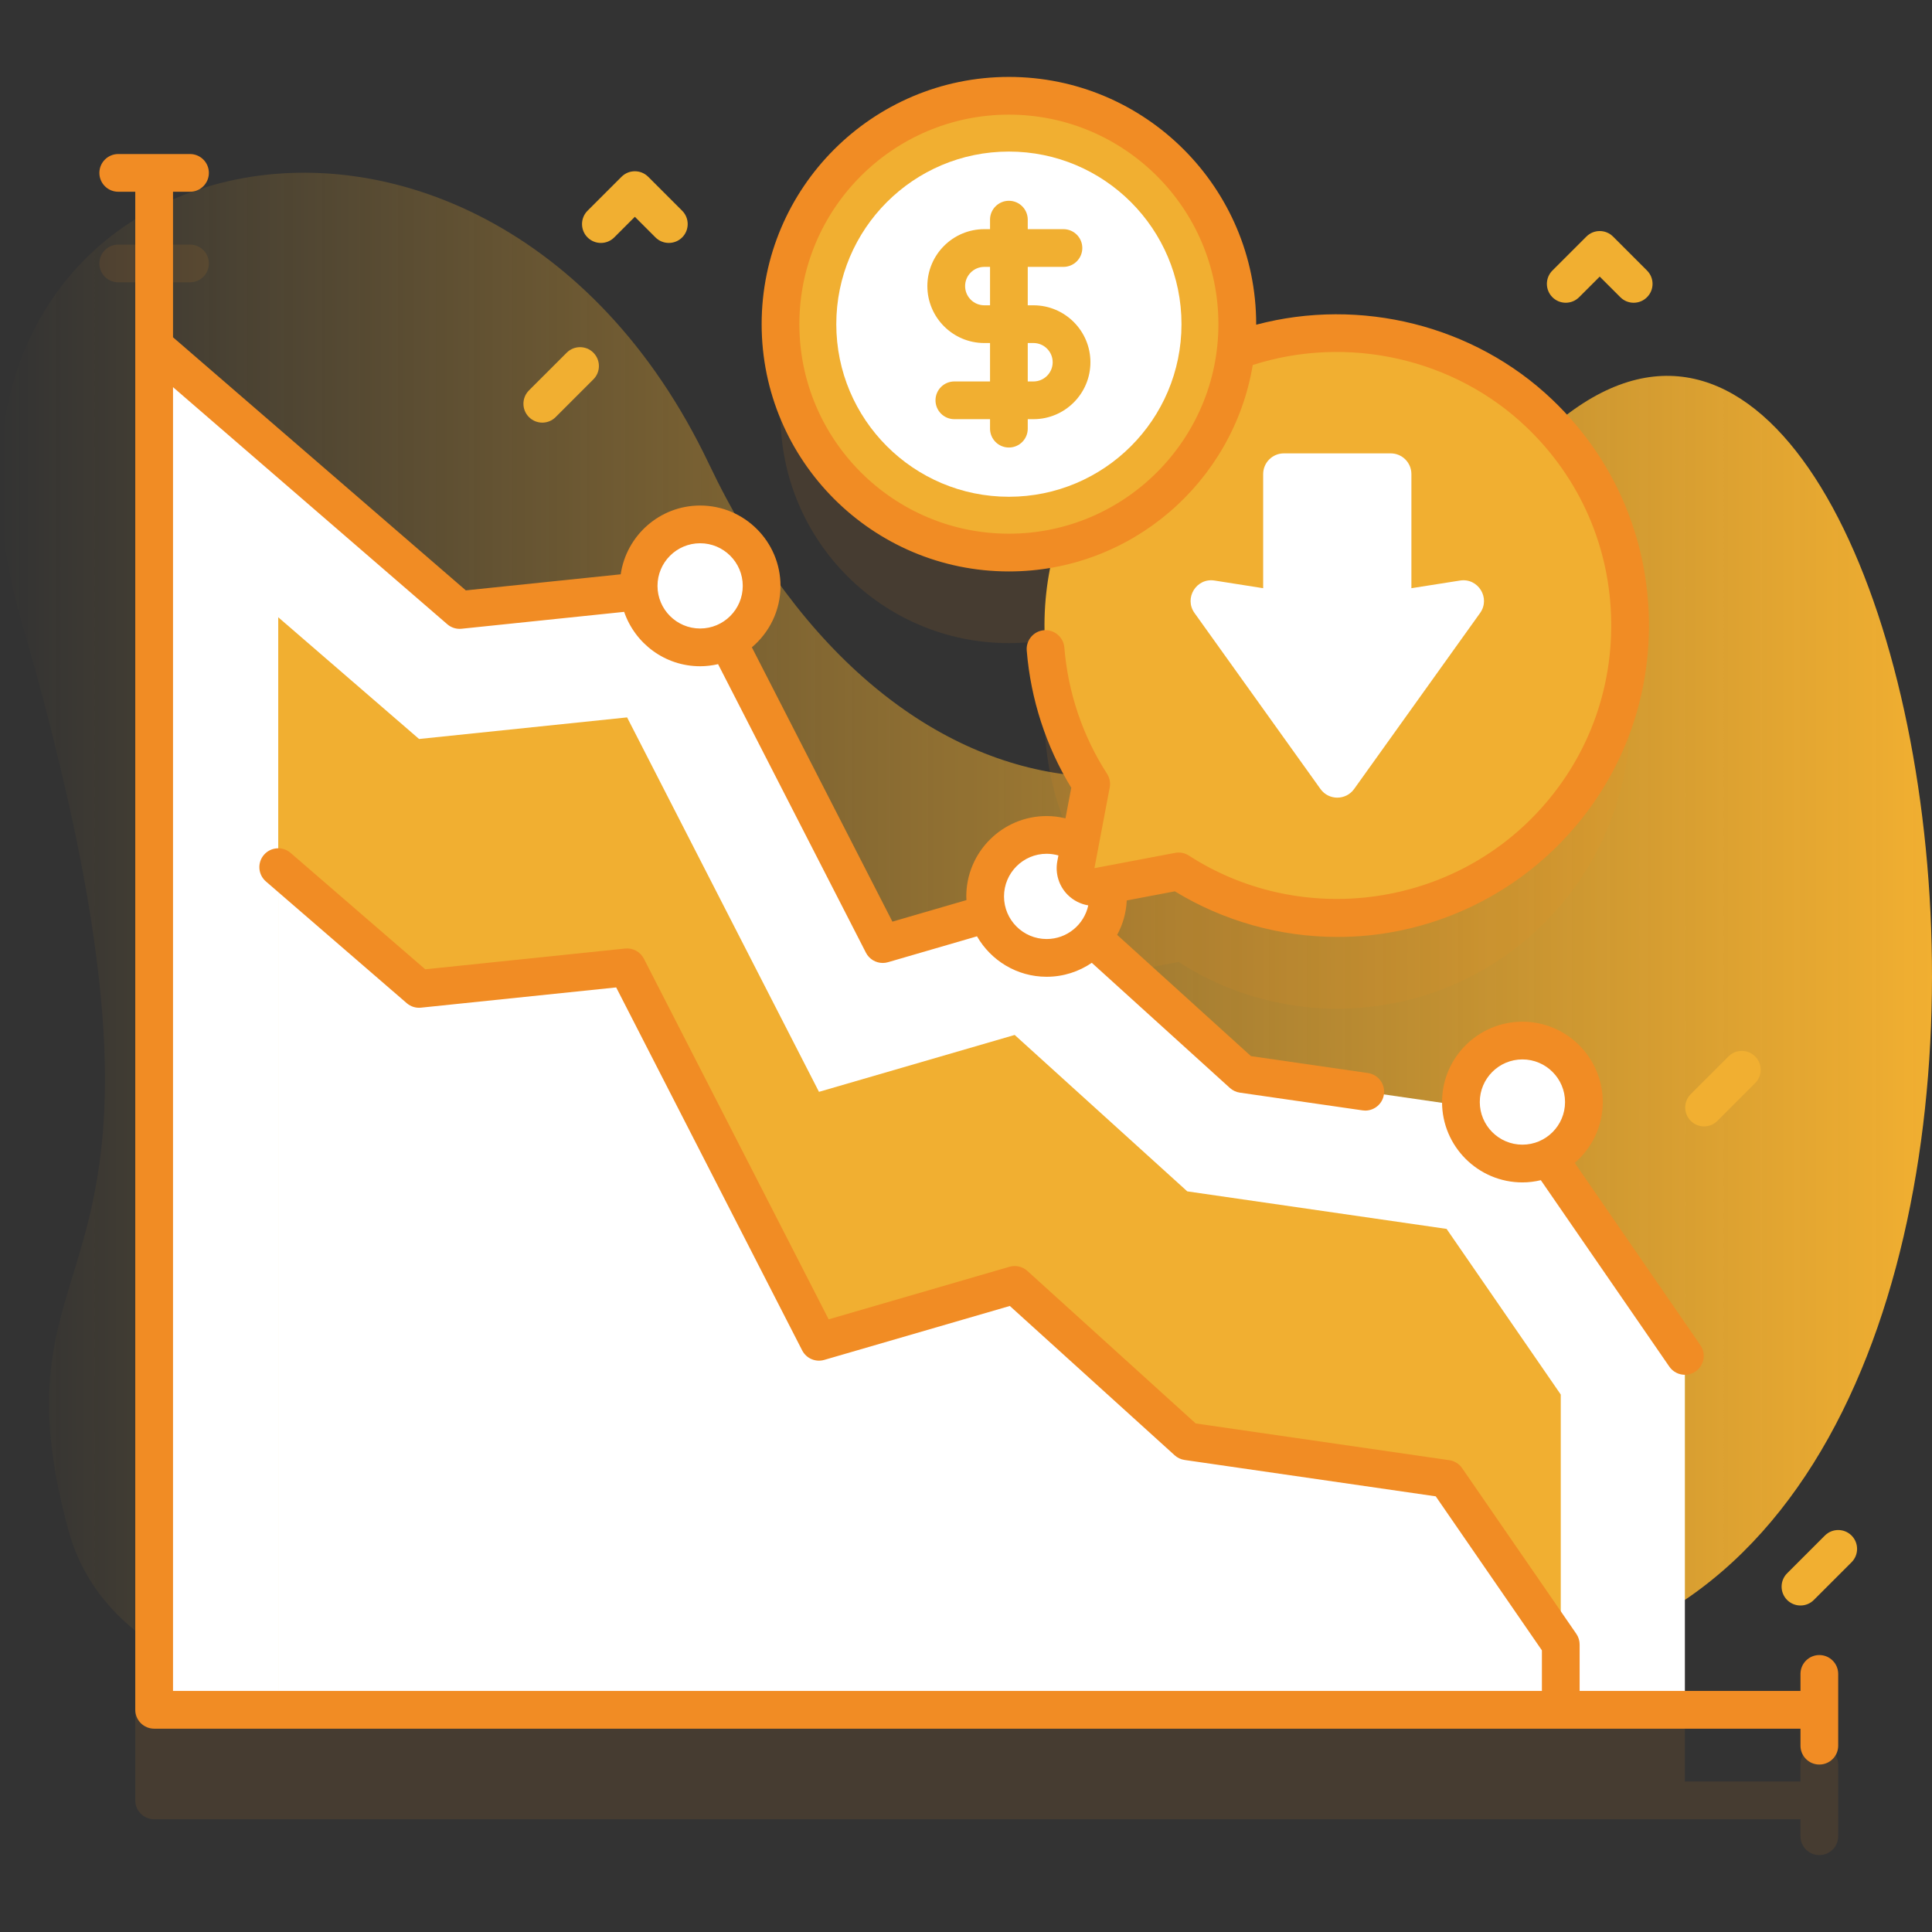 <svg xmlns="http://www.w3.org/2000/svg" width="80" height="80" viewBox="0 0 80 80" fill="none"><rect x="0" y="0" width="80" height="80" fill="#333333" stroke="none"/><g clip-path="url(#clip0_310_1066)"><path d="M0.875 25.67C-4.967 5.512 20 -0.436 29.345 19.188C37.003 35.27 51.703 36.323 60.073 22.858C77.4 -5.016 90.369 55.14 68.448 67.052C51.5 76.261 42.755 49.094 28.745 57.308C25.709 59.088 25.42 63.452 23.199 66.181C18.194 72.329 4.974 71.177 2.847 63.409C-0.777 50.168 9.323 54.818 0.875 25.67Z" fill="url(#paint0_linear_310_1066)"></path><path opacity="0.1" d="M41.776 26.63C46.999 26.63 51.234 22.396 51.234 17.173C51.234 11.95 46.999 7.715 41.776 7.715C36.553 7.715 32.319 11.95 32.319 17.173C32.319 22.396 36.553 26.63 41.776 26.63Z" fill="#F18C24"></path><path opacity="0.1" d="M75.335 72.282C74.903 72.282 74.554 72.632 74.554 73.064V73.768H69.767V59.895L62.858 49.871L51.451 48.22L45.223 42.576C45.633 42.124 45.885 41.526 45.885 40.868C45.885 40.706 45.868 40.549 45.839 40.395L48.803 39.833C53.499 42.868 59.833 42.33 63.947 38.217C68.751 33.413 68.681 25.58 63.737 20.864C59.062 16.405 51.607 16.429 46.958 20.915C42.7 25.023 42.111 31.458 45.183 36.214L44.707 38.724C44.312 38.471 43.843 38.322 43.339 38.322C41.932 38.322 40.792 39.462 40.792 40.868C40.792 41.115 40.829 41.353 40.895 41.579L36.551 42.842L28.936 27.981L19.033 29.009L7.164 18.749V11.69H7.868C8.3 11.69 8.649 11.341 8.649 10.909C8.649 10.478 8.3 10.128 7.868 10.128H4.897C4.465 10.128 4.115 10.478 4.115 10.909C4.115 11.341 4.465 11.69 4.897 11.69H5.601V74.549C5.601 74.757 5.683 74.955 5.83 75.102C5.977 75.248 6.175 75.331 6.382 75.331H74.554V76.035C74.554 76.466 74.903 76.816 75.335 76.816C75.767 76.816 76.116 76.466 76.116 76.035V73.064C76.116 72.632 75.766 72.282 75.335 72.282Z" fill="#F18C24"></path><path d="M6.382 14.323L19.033 25.259L28.935 24.231L36.551 39.092L43.339 37.118L51.451 44.47L62.858 46.121L69.767 56.145V70.799H6.382V14.323Z" fill="white"></path><path d="M64.628 57.745V70.8H11.521V25.559L17.353 30.6L25.967 29.706L33.912 45.211L42.016 42.855L49.163 49.332L59.9 50.886L64.628 57.745Z" fill="#F1AF31"></path><path d="M64.628 68.095V70.8H11.521V35.907L17.353 40.949L25.967 40.055L33.912 55.561L42.016 53.206L49.163 59.681L59.9 61.236L64.628 68.095Z" fill="white"></path><path d="M43.339 39.664C44.745 39.664 45.885 38.524 45.885 37.118C45.885 35.712 44.745 34.572 43.339 34.572C41.932 34.572 40.792 35.712 40.792 37.118C40.792 38.524 41.932 39.664 43.339 39.664Z" fill="white"></path><path d="M63.04 48.179C64.446 48.179 65.586 47.039 65.586 45.633C65.586 44.227 64.446 43.087 63.04 43.087C61.633 43.087 60.493 44.227 60.493 45.633C60.493 47.039 61.633 48.179 63.04 48.179Z" fill="white"></path><path d="M28.991 26.806C30.397 26.806 31.537 25.666 31.537 24.26C31.537 22.854 30.397 21.714 28.991 21.714C27.584 21.714 26.444 22.854 26.444 24.26C26.444 25.666 27.584 26.806 28.991 26.806Z" fill="white"></path><path d="M63.947 34.466C68.751 29.662 68.681 21.83 63.737 17.114C59.062 12.655 51.607 12.678 46.958 17.164C42.7 21.273 42.11 27.707 45.183 32.463L44.55 35.803C44.447 36.345 44.922 36.819 45.463 36.717L48.803 36.083C53.499 39.118 59.833 38.58 63.947 34.466Z" fill="#F1AF31"></path><path d="M49.462 25.383L54.678 32.671C55.019 33.148 55.729 33.148 56.071 32.671L61.287 25.383C61.729 24.765 61.207 23.92 60.457 24.039L58.443 24.356V19.63C58.443 19.157 58.059 18.773 57.586 18.773H53.162C52.689 18.773 52.305 19.157 52.305 19.63V24.356L50.291 24.039C49.541 23.92 49.02 24.765 49.462 25.383Z" fill="white"></path><path d="M41.776 22.88C46.999 22.88 51.234 18.646 51.234 13.423C51.234 8.2 46.999 3.965 41.776 3.965C36.553 3.965 32.319 8.2 32.319 13.423C32.319 18.646 36.553 22.88 41.776 22.88Z" fill="#F1AF31"></path><path d="M75.335 68.532C74.903 68.532 74.554 68.882 74.554 69.314V70.018H65.409V68.095C65.409 67.937 65.361 67.782 65.271 67.652L60.543 60.793C60.42 60.614 60.227 60.494 60.012 60.463L49.511 58.942L42.541 52.626C42.34 52.444 42.058 52.38 41.798 52.455L34.313 54.631L26.662 39.698C26.515 39.411 26.207 39.244 25.886 39.277L17.609 40.137L12.032 35.316C11.705 35.034 11.212 35.07 10.93 35.396C10.647 35.723 10.684 36.216 11.01 36.498L16.843 41.54C17.006 41.681 17.22 41.748 17.434 41.725L25.515 40.887L33.216 55.917C33.387 56.25 33.77 56.416 34.13 56.311L41.815 54.077L48.639 60.259C48.754 60.364 48.897 60.431 49.051 60.454L59.451 61.96L63.847 68.338V70.018H7.164V16.031L18.522 25.849C18.664 25.973 18.846 26.039 19.033 26.039C19.06 26.039 19.087 26.038 19.114 26.035L25.845 25.336C26.294 26.644 27.533 27.588 28.991 27.588C29.246 27.588 29.494 27.556 29.734 27.501L35.856 39.449C35.993 39.715 36.264 39.874 36.552 39.874C36.624 39.874 36.697 39.864 36.77 39.843L40.455 38.771C41.03 39.77 42.106 40.446 43.339 40.446C44.032 40.446 44.676 40.232 45.209 39.868L50.927 45.05C51.042 45.154 51.186 45.222 51.34 45.244L56.42 45.978C56.458 45.984 56.495 45.987 56.532 45.987C56.914 45.987 57.249 45.706 57.305 45.317C57.367 44.89 57.07 44.494 56.643 44.432L51.8 43.732L46.259 38.711C46.493 38.284 46.632 37.8 46.657 37.286L48.648 36.908C50.669 38.144 53.014 38.797 55.387 38.797C55.815 38.797 56.244 38.776 56.672 38.733C59.62 38.437 62.401 37.118 64.5 35.019C66.978 32.541 68.32 29.245 68.279 25.74C68.237 22.235 66.816 18.971 64.277 16.549C61.044 13.466 56.33 12.3 52.015 13.446C52.015 13.438 52.016 13.431 52.016 13.423C52.016 7.778 47.422 3.185 41.777 3.185C36.131 3.185 31.538 7.778 31.538 13.423C31.538 19.069 36.131 23.662 41.777 23.662C46.847 23.662 51.065 19.957 51.874 15.114C55.812 13.851 60.221 14.84 63.198 17.68C65.431 19.809 66.68 22.678 66.717 25.758C66.753 28.839 65.574 31.736 63.395 33.914C59.641 37.669 53.682 38.305 49.228 35.427C49.059 35.318 48.855 35.279 48.658 35.316L45.318 35.949L45.477 35.112C45.477 35.108 45.478 35.103 45.479 35.099L45.951 32.609C45.989 32.412 45.949 32.208 45.84 32.04C44.834 30.483 44.223 28.675 44.072 26.812C44.037 26.382 43.657 26.064 43.23 26.096C42.8 26.131 42.48 26.508 42.515 26.938C42.678 28.952 43.314 30.909 44.359 32.62L44.119 33.886C43.865 33.824 43.604 33.791 43.34 33.791C41.505 33.791 40.012 35.284 40.012 37.119C40.012 37.171 40.017 37.221 40.019 37.271L36.953 38.163L31.133 26.804C31.857 26.193 32.319 25.28 32.319 24.261C32.319 22.426 30.826 20.933 28.991 20.933C27.32 20.933 25.936 22.173 25.702 23.781L19.289 24.446L7.164 13.966V7.94H7.868C8.3 7.94 8.649 7.591 8.649 7.159C8.649 6.728 8.3 6.378 7.868 6.378H4.897C4.465 6.378 4.115 6.728 4.115 7.159C4.115 7.591 4.465 7.94 4.897 7.94H5.601V70.799C5.601 71.006 5.683 71.205 5.83 71.352C5.977 71.498 6.175 71.581 6.382 71.581H74.554V72.285C74.554 72.716 74.903 73.066 75.335 73.066C75.767 73.066 76.116 72.716 76.116 72.285V69.314C76.116 68.882 75.766 68.532 75.335 68.532ZM41.776 22.099C36.992 22.099 33.1 18.207 33.1 13.423C33.1 8.639 36.992 4.747 41.776 4.747C46.56 4.747 50.452 8.639 50.452 13.423C50.452 18.207 46.56 22.099 41.776 22.099ZM43.339 35.353C43.505 35.353 43.669 35.377 43.827 35.422L43.782 35.658C43.686 36.166 43.846 36.688 44.212 37.054C44.447 37.288 44.745 37.437 45.063 37.49C44.892 38.285 44.185 38.883 43.339 38.883C42.366 38.883 41.574 38.092 41.574 37.119C41.574 36.145 42.366 35.353 43.339 35.353ZM28.991 22.495C29.964 22.495 30.756 23.287 30.756 24.26C30.756 25.234 29.964 26.025 28.991 26.025C28.017 26.025 27.226 25.234 27.226 24.26C27.226 23.287 28.017 22.495 28.991 22.495Z" fill="#F18C24"></path><path d="M66.367 45.633C66.367 43.798 64.874 42.306 63.04 42.306C61.205 42.306 59.712 43.798 59.712 45.633C59.712 47.468 61.205 48.961 63.04 48.961C63.303 48.961 63.557 48.927 63.803 48.869L69.123 56.589C69.275 56.809 69.519 56.927 69.767 56.927C69.92 56.927 70.075 56.882 70.21 56.789C70.565 56.544 70.655 56.057 70.41 55.702L65.207 48.153C65.916 47.542 66.367 46.64 66.367 45.633ZM61.275 45.633C61.275 44.66 62.066 43.868 63.04 43.868C64.013 43.868 64.805 44.66 64.805 45.633C64.805 46.606 64.013 47.398 63.04 47.398C62.066 47.398 61.275 46.606 61.275 45.633Z" fill="#F18C24"></path><path d="M41.776 20.57C45.723 20.57 48.923 17.37 48.923 13.423C48.923 9.476 45.723 6.276 41.776 6.276C37.829 6.276 34.629 9.476 34.629 13.423C34.629 17.37 37.829 20.57 41.776 20.57Z" fill="white"></path><path d="M42.794 12.642H42.557V11.051H44.035C44.466 11.051 44.816 10.701 44.816 10.27C44.816 9.838 44.466 9.489 44.035 9.489H42.557V9.096C42.557 8.664 42.208 8.314 41.776 8.314C41.345 8.314 40.995 8.664 40.995 9.096V9.489H40.758C39.458 9.489 38.4 10.546 38.4 11.846C38.4 13.146 39.458 14.204 40.758 14.204H40.995V15.795H39.518C39.086 15.795 38.737 16.145 38.737 16.576C38.737 17.007 39.086 17.357 39.518 17.357H40.995V17.75C40.995 18.181 41.345 18.531 41.776 18.531C42.208 18.531 42.557 18.181 42.557 17.75V17.357H42.794C44.094 17.357 45.152 16.3 45.152 14.999C45.152 13.699 44.094 12.642 42.794 12.642ZM40.758 12.642C40.32 12.642 39.963 12.285 39.963 11.846C39.963 11.408 40.32 11.051 40.758 11.051H40.995V12.642H40.758ZM42.794 15.795H42.557V14.204H42.794C43.233 14.204 43.589 14.561 43.589 14.999C43.589 15.438 43.233 15.795 42.794 15.795Z" fill="#F1AF31"></path><path d="M27.694 10.059C27.494 10.059 27.294 9.983 27.142 9.831L26.288 8.977L25.434 9.831C25.129 10.136 24.634 10.136 24.329 9.831C24.024 9.526 24.024 9.031 24.329 8.726L25.736 7.32C26.041 7.015 26.535 7.015 26.84 7.32L28.247 8.726C28.552 9.031 28.552 9.526 28.247 9.831C28.094 9.983 27.894 10.059 27.694 10.059Z" fill="#F1AF31"></path><path d="M67.647 12.536C67.447 12.536 67.247 12.46 67.095 12.307L66.241 11.454L65.387 12.307C65.082 12.612 64.587 12.612 64.282 12.307C63.977 12.002 63.977 11.507 64.282 11.202L65.689 9.796C65.993 9.491 66.488 9.491 66.793 9.796L68.199 11.202C68.505 11.508 68.505 12.002 68.199 12.307C68.047 12.46 67.847 12.536 67.647 12.536Z" fill="#F1AF31"></path><path d="M70.562 46.641C70.363 46.641 70.162 46.565 70.01 46.412C69.705 46.107 69.705 45.612 70.01 45.307L71.573 43.745C71.877 43.44 72.373 43.44 72.677 43.745C72.983 44.05 72.983 44.545 72.677 44.85L71.115 46.412C70.962 46.565 70.762 46.641 70.562 46.641Z" fill="#F1AF31"></path><path d="M22.456 17.5C22.256 17.5 22.056 17.424 21.903 17.271C21.598 16.966 21.598 16.471 21.903 16.166L23.466 14.604C23.771 14.299 24.266 14.299 24.57 14.604C24.876 14.909 24.876 15.404 24.57 15.709L23.008 17.271C22.855 17.424 22.655 17.5 22.456 17.5Z" fill="#F1AF31"></path><path d="M74.554 66.48C74.354 66.48 74.154 66.404 74.001 66.252C73.696 65.946 73.696 65.452 74.001 65.147L75.564 63.584C75.869 63.279 76.364 63.279 76.669 63.584C76.974 63.889 76.974 64.384 76.669 64.689L75.106 66.252C74.954 66.404 74.754 66.48 74.554 66.48Z" fill="#F1AF31"></path></g><defs><linearGradient id="paint0_linear_310_1066" x1="4.0041e-06" y1="38.635" x2="80" y2="38.635" gradientUnits="userSpaceOnUse"><stop stop-color="#F1AF31" stop-opacity="0"></stop><stop offset="1" stop-color="#F1AF31"></stop></linearGradient><clipPath id="clip0_310_1066"><rect width="80" height="80" fill="white"></rect></clipPath></defs></svg>